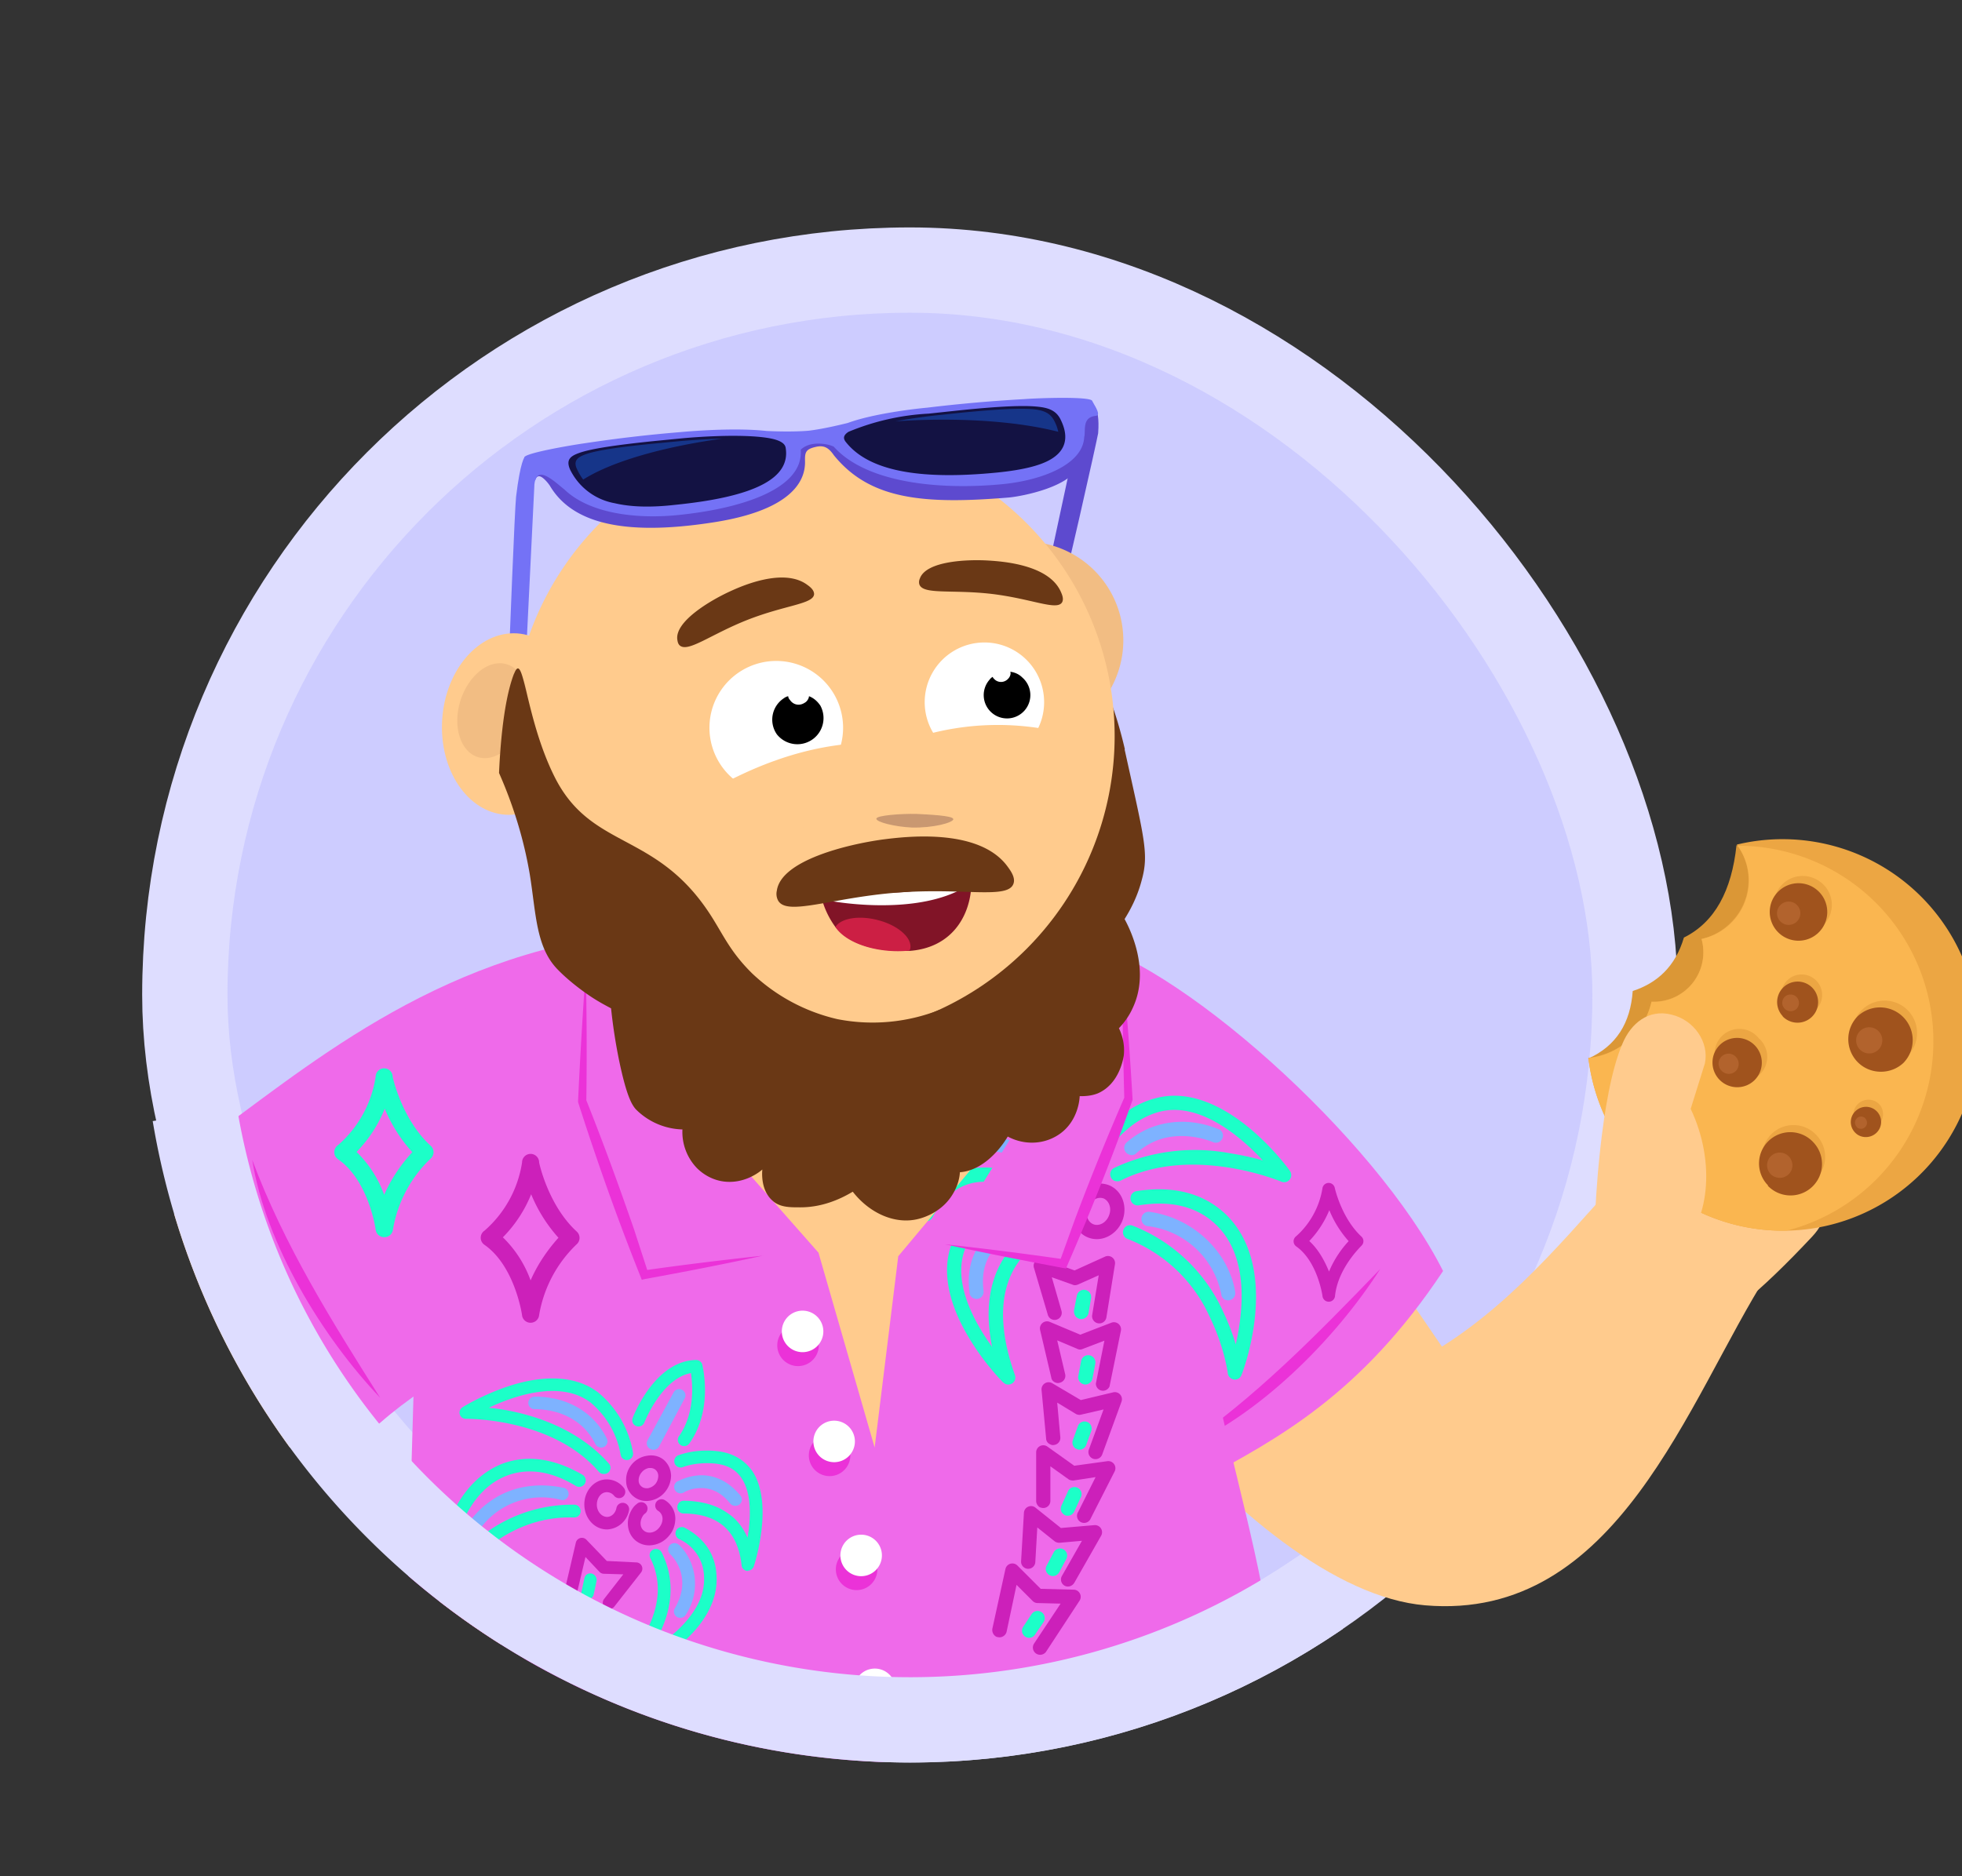 <svg xmlns="http://www.w3.org/2000/svg" width="69" height="66" fill="none">
  <rect width="100%" height="100%" fill="#333333" stroke="none"/>
  <rect width="51" height="51" x="6.5" y="9.5" fill="#CDCCFF" rx="25.5"/>
  <rect width="51" height="51" x="6.5" y="9.5" stroke="#DEDDFF" stroke-width="3" rx="25.5"/>
  <g clip-path="url(#a)">
    <path fill="#FFCB8D" d="M34.17 38.2c1.05 6.14 9.7 17.74 15.95 18.27 6.78.58 9.24-7.25 12.05-11.66-1.59-1.46-3-2.73-4.53-4.12-2.2 2.37-4.16 4.93-6.93 6.68-2.11-3.11-4.3-6.14-6.47-9.22-3.48.22-6.66.17-10.07.05Z"/>
    <path fill="#FFCB8D" d="M55.07 46.83c2.79 1.63 5.04.54 8.67-3.34 1.04-1.12.04-2.09-.27-2.07.74-1.18-1.32-2.39-2.4-1.87l-3.51 2.38-2.49 4.9Z"/>
    <path fill="#FFCB8D" d="m61.96 40.67.99-.99c.4-.5.3-1.27-.2-1.72-.52-.46-1.18-.33-1.68.08-1.3 1.07-3.03 4.05-3.03 4.05.59 1.3.92 2.28 1.62 2.11 1.22-.3 2.22-1.78 2.3-3.53Z"/>
    <path fill="#EF6AEA" d="m42.2 52.08-7.6-12.47 3.13-6.6c3.56.67 10.66 7 13.02 11.7-2.88 4.34-5.81 5.9-8.54 7.37Z"/>
    <path fill="#CC20BA" d="M46.73 45.79a.22.22 0 0 1-.22-.2s-.17-1.22-.93-1.75a.22.22 0 0 1 0-.35c0-.01.75-.58.93-1.7a.22.22 0 0 1 .43-.01s.23 1.06.94 1.72a.22.22 0 0 1 0 .32c0 .01-.83.78-.93 1.77-.01.11-.1.2-.22.2Zm-.69-2.14c.34.31.55.72.7 1.08.2-.49.5-.87.69-1.07a3.76 3.76 0 0 1-.68-1.09c-.22.53-.51.88-.7 1.08h-.01Z"/>
    <path fill="#EF6AEA" d="M48.54 44.64s-3.35 4.4-7.06 6.35l7.06-6.35Z"/>
    <path fill="#EB32D8" d="M48.54 44.64c-1.6 2.5-4.3 5.2-7.06 6.35 2.64-1.79 4.85-4.06 7.06-6.35Z"/>
    <path fill="#7472F6" d="M21.44 74.7c7.77 1.58 8.6 2.62 13.89-1.43l5.99-9.9c-11.41-.2-22.2-3.48-24.11 2.23l4.23 9.1Z"/>
    <path fill="#FFCB8D" d="m14.99 58.47 1.18.45c.57.14 1.19-.25 1.39-.87.2-.63-.14-1.13-.66-1.39-1.36-.68-5.35-.3-5.35-.3-.89 1.02-.2 1.68.33 2.07.71.52 2.07.45 3.1.04Z"/>
    <path fill="#DC9B6E" d="M17.54 58.1c-.24.58-.65 1.43-2.55.5-.85.6-2.11.57-3.1-.17.9.23 2.54.54 3.38-.43.11.18 1.51 1 2.27.1Z"/>
    <path fill="#FFCB8D" d="M19.6 34.17C12.57 35.75 1.23 46.14 1 49.83c-.22 4 4.55 8.9 9.3 12.99l3.07-5.53-3.42-6.21 9.08-5.8.58-11.1Z"/>
    <path fill="#DC9B6E" d="M22.92 56.87c4.96-2.28 12.25-2.94 15.79-1.42-5.31-.6-11.64.2-15.79 1.41ZM21.05 45.8a.58.58 0 1 0 0-1.16.58.58 0 0 0 0 1.16ZM36.38 45.08a.58.58 0 1 0 0-1.15.58.58 0 0 0 0 1.15ZM31.54 60.82a.58.58 0 1 0 0-1.15.58.58 0 0 0 0 1.15ZM15.2 58.4c1.04.85 1.93.97 3.17 1.15 1.34.2 1.49 1.53.96 1.95 0 0 1.2.27 1.47.36.28.09 1.34.48.98 1.79-.37 1.3-1.7.88-1.7.88-.17.57-.82 1.11-1.71 1.06-.9-.06-2.71-4.34-2.71-4.34l-.2-1.33-.35-1.05.1-.47Z"/>
    <path fill="#EF6AEA" d="M22.15 32.84c-6.95.77-11.53 4.85-15.1 7.4 1.26 5.16 3.5 7.98 5.98 10.12 3.43-3.28 11.3-6.11 11.3-6.11l-2.18-11.41Z"/>
    <path fill="#EF6AEA" fill-rule="evenodd" d="m14.03 66.86.76-26.38c.19-5.15 3.06-7.74 8.9-7.74l2.2-.03c3.6-.06 9.55-.15 11.63.26 3.37.65 3.95 2.38 4.55 5.4.28 1.44.23 3.4.2 4.82l-.02 1.04c0 2.6.62 5.12 1.27 7.8.4 1.66.82 3.38 1.11 5.2l-5.6 2.69-10.1 2.6 1.3 4.68-3.16 4.5c-5.81-1.08-10.52-2.9-13.04-4.84Zm18 1.2 1.16 1.96 11.02-2.01c.51-2 .74-3.84.8-5.6l-12.99 5.65Z" clip-rule="evenodd"/>
    <path fill="#1CFFC8" d="M39.2 41.54c.07.02.15.02.21-.01 2.52-1.28 5.63.03 5.66.04a.25.25 0 0 0 .3-.37c-.02-.04-.57-.8-1.42-1.51-1.16-.96-2.3-1.33-3.3-1.06-.83.21-1.57.78-2.2 1.68a.25.25 0 1 0 .42.29c.55-.8 1.2-1.3 1.9-1.49 1.42-.37 2.87.88 3.64 1.71a9.7 9.7 0 0 0-1.14-.25 6.71 6.71 0 0 0-4.08.51.25.25 0 0 0 .01.46ZM43.33 48.51l.07.02c.11.01.22-.05.26-.16.02-.04.37-.95.48-2.1.15-1.57-.23-2.82-1.08-3.6-.77-.7-1.8-.97-3.09-.77a.25.25 0 1 0 .08.5c1.12-.18 2.02.04 2.67.64 1.23 1.12 1 3.1.74 4.25-.1-.33-.24-.72-.44-1.14a5.81 5.81 0 0 0-3.2-3.04.25.25 0 0 0-.17.47 5.25 5.25 0 0 1 2.91 2.78c.5 1.03.62 1.94.62 1.95.01.09.07.16.15.2ZM35.35 48.68a.25.25 0 0 0 .34-.32c-.7-1.97-.51-3.5.55-4.43a.25.25 0 1 0-.33-.38c-.73.64-1.43 1.8-1.02 3.83-.66-.92-1.45-2.37-.9-3.56.29-.62.78-.95 1.49-1.01a.25.25 0 0 0-.05-.5c-.88.08-1.53.53-1.9 1.3-.42.92-.25 2.09.5 3.37.55.95 1.22 1.62 1.25 1.65l.07.05ZM32.47 42.94h.03c.11.04.23 0 .29-.11.64-1.2 1.61-1.54 2.9-1.03a.25.25 0 1 0 .18-.47 3 3 0 0 0-1.83-.2c-.4.1-.75.3-1.06.6.16-.73.49-1.67 1.1-2.09.35-.24.76-.28 1.23-.13.43.14.8.34 1.1.6a.25.25 0 0 0 .34-.37 3.46 3.46 0 0 0-1.29-.7 1.84 1.84 0 0 0-1.66.19c-1.28.87-1.48 3.35-1.48 3.46-.01.1.05.2.15.25ZM36.67 39.32c.05.02.1.02.16.01a.25.25 0 0 0 .18-.3 3.5 3.5 0 0 1 .5-2.5c1 .64.98 2.5.98 2.51 0 .14.1.25.24.26.14 0 .25-.11.26-.25 0-.1.03-2.43-1.46-3.07a.25.25 0 0 0-.3.08 4.11 4.11 0 0 0-.7 3.08c.01.09.07.15.14.18Z"/>
    <path fill="#CC20BA" d="M38.24 43.52c.46.2 1-.05 1.22-.55.21-.5.02-1.07-.44-1.27a.87.87 0 0 0-.77.05.25.25 0 1 0 .25.44.37.37 0 0 1 .32-.03c.2.1.28.36.18.6-.1.26-.36.39-.56.3-.16-.07-.25-.26-.22-.47a.25.25 0 0 0-.5-.08c-.06.44.15.85.52 1.01ZM36.45 43.47c.19.08.4.1.6.03.47-.15.72-.69.56-1.21l-.06-.14a.25.25 0 0 0-.45.21l.03.08c.08.26-.02.52-.23.59-.21.06-.45-.1-.53-.35a.54.54 0 0 1 .01-.38.36.36 0 0 1 .27-.21.25.25 0 1 0-.07-.5.86.86 0 0 0-.66.51c-.1.23-.1.49-.03.73.1.3.3.53.56.64ZM37.11 41.83a.98.98 0 0 1-.42-.55.98.98 0 0 1 .03-.7.81.81 0 0 1 1.17-.37c.2.13.36.32.43.56.07.23.06.48-.03.69a.8.8 0 0 1-1.17.37Zm.26-1.22a.32.32 0 0 0-.19.18.48.48 0 0 0-.01.34c.03.12.1.21.2.27.09.05.18.07.27.04.08-.03.15-.1.19-.18.04-.1.05-.23.01-.34a.48.48 0 0 0-.25-.3.3.3 0 0 0-.22-.01Z"/>
    <path fill="#7EB2FF" d="M43.1 45.72c.03.02.08.03.12.02a.25.25 0 0 0 .22-.28c0-.02-.07-.6-.48-1.23a3.64 3.64 0 0 0-2.52-1.6.25.25 0 1 0-.09.5 3 3 0 0 1 2.6 2.4c0 .08.07.16.14.2ZM39.7 40.61c.08.04.19.03.26-.04.5-.45 1.1-.65 1.8-.6.54.04.93.22.93.22h.01a.25.25 0 0 0 .2-.45c-.01 0-.46-.22-1.08-.27-.83-.06-1.6.19-2.2.72a.25.25 0 0 0 .08.42ZM37.75 39.9c.04.03.08.03.13.03a.25.25 0 0 0 .22-.28l-.23-2.14a.25.25 0 0 0-.5.05l.23 2.14c.01.1.07.17.15.2ZM33.9 40.75c.08.03.16.03.23-.01.49-.27.95-.3 1.37-.1.31.15.49.38.49.38a.25.25 0 1 0 .4-.3 1.92 1.92 0 0 0-2.51-.42.25.25 0 0 0 .02.45ZM34.25 45.67c.04.02.08.03.13.02a.25.25 0 0 0 .21-.28c-.08-.63.06-1.14.42-1.53.26-.28.56-.4.56-.4a.25.25 0 1 0-.17-.47c-.02 0-.4.15-.76.53-.32.35-.68.97-.54 1.94 0 .09.07.16.15.2Z"/>
    <path fill="#CC20BA" d="m35.05 57.58.05.01c.13.03.27-.06.3-.19l.35-1.65.57.57c.04.04.1.07.17.07l.81.02-.93 1.4a.25.25 0 0 0 .42.29l1.18-1.8a.25.25 0 0 0-.2-.38l-1.17-.03-.82-.82a.25.25 0 0 0-.42.12l-.46 2.1c-.02.12.04.24.15.29Z"/>
    <path fill="#CC20BA" d="M37.46 55.79c.12.05.25 0 .32-.11l.94-1.65a.25.25 0 0 0-.24-.38l-1.17.1-.9-.72a.25.25 0 0 0-.4.18l-.1 1.71a.25.25 0 1 0 .5.03l.07-1.22.6.48c.05.04.11.06.18.06l.79-.07-.7 1.23a.25.25 0 0 0 .11.36Z"/>
    <path fill="#CC20BA" d="M36.6 53.03a.25.25 0 0 0 .34-.23v-1.22l.63.45c.05.04.12.05.18.05l.78-.12-.61 1.22a.25.25 0 1 0 .44.23l.84-1.65a.25.25 0 0 0-.26-.36l-1.16.16-.94-.67a.25.25 0 0 0-.4.2v1.71c0 .1.07.2.15.23Z"/>
    <path fill="#CC20BA" d="M36.94 50.81c.04.02.08.03.12.02a.25.25 0 0 0 .23-.27l-.11-1.22.66.4c.06.03.12.04.19.02l.78-.18-.52 1.42a.25.25 0 0 0 .47.17l.68-1.86a.25.25 0 0 0-.3-.33l-1.13.27-1-.59a.25.25 0 0 0-.38.24l.16 1.7c0 .1.07.18.15.21Z"/>
    <path fill="#CC20BA" d="M37.11 48.63c.05.02.1.03.16.01a.25.25 0 0 0 .19-.3l-.28-1.19.71.3c.06.03.13.03.19 0l.76-.29-.3 1.51a.25.25 0 0 0 .48.1l.4-1.96a.25.25 0 0 0-.34-.28l-1.09.42-1.07-.45a.25.25 0 0 0-.34.29l.39 1.66c.01.09.07.15.14.18Z"/>
    <path fill="#CC20BA" d="M36.99 46.41c.05.02.11.03.17.01a.25.25 0 0 0 .17-.31l-.34-1.18.73.26c.06.03.12.02.18 0l.74-.33-.23 1.4a.25.25 0 0 0 .5.08l.3-1.86a.25.25 0 0 0-.36-.27l-1.06.48-1.1-.4a.25.25 0 0 0-.33.3l.49 1.66c.02.07.07.13.14.16Z"/>
    <path fill="#1CFFC8" d="m37.93 46.38.05.02c.14.02.27-.07.3-.2l.09-.53a.25.25 0 0 0-.5-.09l-.1.52c-.01.12.05.24.16.28ZM37.83 50.95l.05.03c.13.05.27-.02.32-.15l.18-.5a.25.25 0 0 0-.47-.17l-.18.5c-.04.11 0 .23.1.3ZM37.4 53.27c.02 0 .03.02.05.03.13.05.27 0 .33-.13l.22-.48a.25.25 0 1 0-.45-.21l-.22.48c-.05.11-.02.24.07.3ZM36.86 55.38l.05.03c.12.07.27.02.34-.1l.25-.47a.25.25 0 0 0-.44-.24l-.25.47c-.06.1-.04.23.05.3ZM36.01 57.54l.04.03c.12.08.27.05.35-.07l.3-.44a.25.25 0 1 0-.42-.28l-.3.45c-.06.1-.05.22.03.3ZM38.07 48.68l.06.02c.13.02.26-.07.29-.2l.1-.53a.25.25 0 1 0-.5-.09l-.1.53c-.02.11.05.23.15.27ZM21.24 51.85a.22.22 0 0 1-.18-.08c-1.64-1.9-4.64-1.86-4.67-1.86a.22.22 0 0 1-.12-.41c.03-.02.75-.46 1.68-.76 1.27-.4 2.34-.32 3.07.23a3.5 3.5 0 0 1 1.24 2.12.22.22 0 1 1-.43.1 3.07 3.07 0 0 0-1.07-1.86c-1.05-.79-2.66-.24-3.57.19.3.03.64.08 1.02.17 1.35.32 2.45.94 3.2 1.79a.22.22 0 0 1-.17.37ZM15.5 56.2h-.06a.22.22 0 0 1-.16-.22c0-.04.02-.91.31-1.9.4-1.33 1.13-2.23 2.1-2.6.86-.31 1.8-.18 2.8.4a.22.22 0 0 1-.24.39c-.86-.52-1.67-.64-2.4-.37-1.4.52-1.87 2.22-2.04 3.25.2-.23.44-.5.74-.78a5.16 5.16 0 0 1 3.65-1.44.22.22 0 0 1-.01.45c-1.2-.04-2.33.4-3.33 1.3-.76.7-1.16 1.4-1.16 1.4a.22.22 0 0 1-.2.12ZM22.01 59.01a.22.22 0 0 1-.17-.37c1.24-1.39 1.6-2.71 1.03-3.83a.22.22 0 0 1 .4-.2c.39.77.58 1.96-.44 3.49.85-.53 1.99-1.46 1.93-2.63a1.48 1.48 0 0 0-.88-1.33.22.22 0 1 1 .2-.4c.7.37 1.09.95 1.12 1.7.05.91-.48 1.82-1.53 2.62a8 8 0 0 1-1.66.95ZM26.3 55.26h-.02a.22.22 0 0 1-.2-.2c-.13-1.2-.81-1.81-2.04-1.82a.22.22 0 0 1-.22-.22c0-.13.1-.23.23-.23.64.01 1.17.16 1.57.46.3.2.52.5.67.84.11-.65.16-1.54-.21-2.09-.2-.31-.52-.48-.97-.52-.4-.03-.77.01-1.1.13a.22.22 0 0 1-.15-.42c.4-.14.83-.19 1.3-.15.57.05 1 .29 1.3.71.76 1.15.08 3.26.05 3.35a.22.22 0 0 1-.2.15ZM24.06 50.87a.22.22 0 0 1-.18-.35c.56-.8.48-1.8.42-2.22-1.03.19-1.63 1.72-1.64 1.74a.22.22 0 0 1-.41-.16c.03-.09.79-2.02 2.23-2.04.1 0 .2.07.22.17.01.06.39 1.58-.46 2.77a.22.22 0 0 1-.18.09Z"/>
    <path fill="#CC20BA" d="M21.36 53.8c-.44.01-.8-.38-.81-.86-.01-.49.34-.89.78-.9.23 0 .46.1.61.3a.22.22 0 0 1-.34.28.33.33 0 0 0-.26-.13c-.2 0-.35.2-.35.44s.17.43.36.43c.16 0 .3-.14.33-.32a.22.22 0 0 1 .44.1.82.82 0 0 1-.76.66ZM22.85 54.36a.75.75 0 0 1-.5-.17c-.34-.29-.36-.82-.05-1.2a.94.94 0 0 1 .1-.09.22.22 0 0 1 .3.33.55.55 0 0 0-.06.05c-.15.19-.15.44 0 .56.15.13.4.08.54-.1.08-.1.12-.2.12-.32a.32.32 0 0 0-.15-.27.22.22 0 0 1 .23-.38.76.76 0 0 1 .37.64c0 .22-.07.44-.22.61a.91.91 0 0 1-.68.34Z"/>
    <path fill="#CC20BA" d="M22.75 52.8a.71.71 0 0 1-.73-.7c-.01-.22.06-.42.2-.59a.87.87 0 0 1 .53-.3c.22-.04.43.01.59.14.16.14.25.33.26.55 0 .2-.07.41-.21.58a.87.87 0 0 1-.64.32Zm.12-1.16h-.05a.43.43 0 0 0-.26.16.43.43 0 0 0-.1.28c0 .09.04.16.1.21.06.05.14.07.23.06.1-.02.19-.07.26-.15.07-.09.1-.19.1-.29a.28.28 0 0 0-.1-.21.27.27 0 0 0-.18-.06Z"/>
    <path fill="#7EB2FF" d="M16.63 54c-.04 0-.08-.02-.11-.04a.22.22 0 0 1-.09-.3c.01-.02.27-.47.81-.85.5-.36 1.37-.73 2.6-.47a.22.22 0 0 1-.08.43 2.67 2.67 0 0 0-2.94 1.1.22.22 0 0 1-.19.12ZM21.14 50.92a.22.22 0 0 1-.2-.12c-.27-.54-.7-.9-1.29-1.1-.45-.14-.83-.13-.84-.13a.22.22 0 0 1-.02-.44c.02 0 .45-.02.98.14.71.23 1.25.69 1.57 1.33a.22.22 0 0 1-.2.32ZM22.98 51c-.04 0-.08-.01-.11-.03a.22.22 0 0 1-.1-.3l.92-1.69a.22.22 0 0 1 .39.21l-.9 1.69a.22.22 0 0 1-.2.12ZM25.86 52.97a.22.22 0 0 1-.18-.08c-.31-.39-.68-.57-1.1-.54-.3.01-.52.14-.53.15a.22.22 0 0 1-.23-.39c.02 0 .32-.18.74-.21.39-.03.96.08 1.47.7a.22.22 0 0 1-.17.37ZM23.93 56.91a.22.22 0 0 1-.2-.33c.28-.49.34-.95.17-1.4a1.48 1.48 0 0 0-.33-.51.22.22 0 0 1 .3-.33c.02 0 .29.26.45.68a2 2 0 0 1-.2 1.78.22.22 0 0 1-.2.11Z"/>
    <path fill="#CC20BA" d="M19.53 62.18c-.03 0-.06 0-.08-.02a.22.22 0 0 1-.13-.29l.41-1-.66.16a.22.22 0 0 1-.17-.03l-.6-.35.1 1.21a.22.22 0 1 1-.45.04l-.13-1.64a.22.22 0 0 1 .33-.21l.9.52 1-.24a.22.22 0 0 1 .26.3l-.57 1.41a.22.22 0 0 1-.2.14Z"/>
    <path fill="#CC20BA" d="M20 60.24c-.04 0-.08 0-.11-.03a.22.22 0 0 1-.1-.3l.5-.96-.68.1c-.05 0-.11 0-.16-.04l-.58-.41-.05 1.34a.22.22 0 0 1-.44-.01l.06-1.76a.22.22 0 0 1 .35-.18l.85.6 1.02-.15a.22.22 0 0 1 .23.33l-.7 1.35a.22.22 0 0 1-.2.12Z"/>
    <path fill="#CC20BA" d="M20.58 58.39a.22.22 0 0 1-.19-.35l.63-.9-.68.02a.22.22 0 0 1-.16-.06l-.53-.5-.25 1.35a.22.22 0 0 1-.44-.09l.33-1.74a.22.22 0 0 1 .37-.12l.76.7h1.03c.08 0 .16.04.2.11.04.08.03.17-.02.24l-.87 1.24a.22.22 0 0 1-.18.1Z"/>
    <path fill="#CC20BA" d="M21.43 56.6a.22.22 0 0 1-.18-.36l.67-.86-.69-.02a.22.22 0 0 1-.15-.07l-.49-.52L20.3 56a.22.22 0 0 1-.43-.1l.38-1.63a.22.22 0 0 1 .38-.1l.71.74 1.03.05a.22.22 0 0 1 .17.36l-.94 1.2a.22.22 0 0 1-.17.08Z"/>
    <path fill="#1CFFC8" d="M20.67 56.26h-.05a.22.22 0 0 1-.17-.27l.1-.46c.02-.13.13-.2.25-.18.12.03.2.14.18.27l-.1.46a.22.22 0 0 1-.21.18ZM19.21 60.06h-.05a.22.22 0 0 1-.2-.23l.01-.48a.22.22 0 1 1 .45.02l-.02.48c0 .1-.09.19-.19.2ZM18.8 62.1h-.06a.22.22 0 0 1-.23-.2l-.02-.48a.22.22 0 0 1 .44-.02l.03.47c0 .11-.07.2-.17.23ZM19.77 58.1h-.05a.22.22 0 0 1-.17-.26l.1-.47c.02-.12.14-.2.26-.17.12.02.2.14.17.26l-.1.47a.22.22 0 0 1-.2.17Z"/>
    <path fill="#CC20BA" d="M18.66 46.53a.3.3 0 0 1-.3-.26c0-.02-.25-1.73-1.32-2.48a.3.3 0 0 1 0-.5 3.98 3.98 0 0 0 1.32-2.4.3.3 0 0 1 .6 0c0 .01.31 1.5 1.32 2.43a.3.3 0 0 1 0 .45 4.47 4.47 0 0 0-1.32 2.49.3.3 0 0 1-.3.27Zm-.97-3a4 4 0 0 1 .97 1.51c.3-.69.72-1.21.98-1.5a5.3 5.3 0 0 1-.96-1.53 4.6 4.6 0 0 1-1 1.52Z"/>
    <path fill="#FFCB8D" d="m14.22 61.22 3.1.71c.57.13 1.13-.22 1.26-.78a1.05 1.05 0 0 0-.78-1.25l-3.11-.72a1.05 1.05 0 0 0-1.26.79c-.12.56.23 1.12.79 1.25Z"/>
    <path fill="#FFCB8D" d="m14.19 62.88 2.93 1.25c.53.23 1.14-.02 1.37-.55a1.05 1.05 0 0 0-.55-1.37l-2.93-1.26a1.05 1.05 0 0 0-1.38.56c-.22.52.03 1.14.56 1.37Z"/>
    <path fill="#FFCB8D" d="m12.77 63.84 2.59 1.85c.47.34 1.13.23 1.46-.24.33-.47.22-1.12-.24-1.46l-2.6-1.85a1.05 1.05 0 0 0-1.46.24c-.33.47-.22 1.13.25 1.46Z"/>
    <path fill="#FFCB8D" d="M9.7 62.24a7.88 7.88 0 0 0 2.9 3.03c.47.31 1.05.62 1.61-.07.3-.4.22-1.03-.2-1.42l-2.32-2.14c-.42-.39-1.02-.39-1.33 0-.3.4-.66.6-.66.6Z"/>
    <path fill="#FFCB8D" d="M15.52 59.37c-1.52-.43-1.4-1.53-1.38-2.03h-3.52l-.5 4.6 1.89 1 1.82-.31 1.69-3.26Z"/>
    <path fill="#1CFFC8" d="M13.51 43.52a.3.3 0 0 1-.3-.27c0-.01-.24-1.72-1.32-2.47a.3.3 0 0 1 0-.5 3.98 3.98 0 0 0 1.32-2.4.3.3 0 0 1 .6 0c0 .01.32 1.49 1.33 2.42a.3.3 0 0 1 0 .46 4.47 4.47 0 0 0-1.32 2.49.3.3 0 0 1-.3.27Zm-.97-3a4 4 0 0 1 .97 1.51c.3-.69.73-1.22.99-1.5a5.3 5.3 0 0 1-.97-1.53 4.6 4.6 0 0 1-.99 1.52Z"/>
    <path fill="#FFCB8D" d="m28.78 44.05 1.98 6.87.83-6.73 6-7.17-2.32-4.35c-2.05-.15-9.75.05-9.75.05l-2.47 4.84 5.73 6.5Z"/>
    <path fill="#EB32D8" d="M30.04 55.93a.73.73 0 1 0 0-1.45.73.73 0 0 0 0 1.45Z"/>
    <path fill="white" d="M30.2 55.44a.73.73 0 1 0 0-1.45.73.73 0 0 0 0 1.45Z"/>
    <path fill="#EB32D8" d="M27.98 48.05a.73.73 0 1 0 0-1.45.73.73 0 0 0 0 1.45Z"/>
    <path fill="white" d="M28.14 47.56a.73.73 0 1 0 0-1.45.73.73 0 0 0 0 1.45Z"/>
    <path fill="#EB32D8" d="M29.09 51.92a.73.73 0 1 0 0-1.45.73.73 0 0 0 0 1.45Z"/>
    <path fill="white" d="M29.25 51.43a.73.73 0 1 0 0-1.45.73.73 0 0 0 0 1.45Z"/>
    <path fill="#EB32D8" d="M30.52 60.64a.73.73 0 1 0 0-1.46.73.73 0 0 0 0 1.46Z"/>
    <path fill="white" d="M30.68 60.15a.73.73 0 1 0 0-1.45.73.73 0 0 0 0 1.45Z"/>
    <path fill="#EF6AEA" d="m33.23 43.77 4.17.68 2.28-5.78-.22-4.94"/>
    <path fill="#EB32D8" d="M33.23 43.77c1.4.15 2.8.33 4.2.53l-.17.1.53-1.47a89.5 89.5 0 0 1 1.75-4.32v.06a231.18 231.18 0 0 1-.08-4.94 142.9 142.9 0 0 1 .37 4.93v.03l-.01.03a88.4 88.4 0 0 1-2.28 5.78l-.05.12-.12-.02c-1.38-.26-2.77-.53-4.14-.83Z"/>
    <path fill="#EF6AEA" d="m26.83 44.17-4.17.67-2.19-6.12.13-4.6"/>
    <path fill="#EB32D8" d="M26.83 44.17c-1.37.3-2.76.57-4.14.82l-.12.03-.05-.13c-.8-2-1.53-4.06-2.19-6.12v-.05a197.71 197.71 0 0 1 .27-4.6 123.56 123.56 0 0 1 .02 4.6l-.01-.04c.6 1.5 1.16 3.04 1.69 4.57l.5 1.54-.16-.1c1.4-.2 2.8-.37 4.2-.52Z"/>
    <path fill="#EF6AEA" d="M13.37 49.17s-3.48-4.3-4.5-8.37l4.5 8.37Z"/>
    <path fill="#EB32D8" d="M13.37 49.17c-2.04-2.15-4.03-5.41-4.5-8.37 1.12 3 2.8 5.68 4.5 8.37Z"/>
    <path fill="#7472F6" d="M18.45 16.08s-.15.14-.3 1.39c-.05.46-.23 5.1-.27 6.19l.59-.01.32-6.52c0-.23.08-.48.32-.48l-.66-.57Z"/>
    <path fill="#5D4ACF" d="m38.43 14.2.09.12c.07.14.14.38.1.92-.03.2-1.2 5.45-1.54 6.59l-.57-.17 1.37-6.38c.06-.22.04-.49-.18-.55l.73-.54Z"/>
    <path fill="#F2BD83" d="M36.03 26a3.47 3.47 0 1 0 0-6.95 3.47 3.47 0 0 0 0 6.94Z"/>
    <path fill="#6A3815" d="M39.56 26.36s-.54-2.43-1.08-2.55a.58.58 0 0 0-.3.01c-.84.24-.55 1.16-.2 3.4.33 2.28-3.23 1.9-2.97 4.62.1 1.02-.73 1.84-1.91 2.42-.27.2-.91.62-1.73.51-.18-.02-1.13.07-1.27.01-.07.3-.13 3.7 1.74 5.6.24.24.57.5 1.02.7.01.02.43.18.83.16 1.03-.03 1.7-1.17 1.75-1.26.6.32 1.31.28 1.84-.1.64-.46.69-1.23.69-1.32.15 0 .39 0 .64-.1.78-.34.9-1.28.91-1.32.05-.44-.08-.79-.17-.97.23-.24.38-.48.48-.7.66-1.38-.14-2.88-.28-3.14.18-.29.44-.75.6-1.36.26-.94.1-1.43-.6-4.61h.01Z"/>
    <path fill="#FFCB8D" d="M28.6 36.49a10.6 10.6 0 1 0 0-21.2 10.6 10.6 0 0 0 0 21.2Z"/>
    <path fill="#FFCB8D" d="M20.4 25.62c.12-1.76-.88-3.25-2.22-3.34-1.34-.08-2.52 1.28-2.63 3.04-.11 1.76.89 3.25 2.23 3.34 1.34.08 2.52-1.28 2.63-3.04Z"/>
    <path fill="#F2BD83" d="M18.44 25.35c.28-.9.01-1.79-.61-1.98-.62-.2-1.35.37-1.64 1.28-.28.9 0 1.79.61 1.98.62.2 1.36-.38 1.64-1.28Z"/>
    <path fill="#C99871" d="M33.53 28.81c0 .13-.72.32-1.47.3-.6-.03-1.24-.19-1.24-.31s.88-.18 1.4-.17c.4.02 1.31.06 1.3.18Z"/>
    <path fill="white" d="M34.62 26.8a2.1 2.1 0 1 0 0-4.2 2.1 2.1 0 0 0 0 4.2Z"/>
    <path fill="black" d="M34.8 23.91a.35.35 0 0 1 .11-.1c.02.05.05.07.08.1.14.12.35.1.47-.04.06-.06.1-.17.07-.24.15.02.3.08.42.2a.82.82 0 1 1-1.15.08Z"/>
    <path fill="white" d="M27.3 27.95a2.35 2.35 0 1 0 0-4.7 2.35 2.35 0 0 0 0 4.7Z"/>
    <path fill="black" d="M27.57 24.56a.4.4 0 0 1 .15-.07c0 .05.03.1.06.13.12.18.34.22.52.1.08-.04.15-.15.15-.23.16.06.29.17.4.33a.92.92 0 0 1-1.53 1.01.9.9 0 0 1 .25-1.27Z"/>
    <path fill="#6A3815" d="M18.08 23.7c.34-.88.38 1.52 1.41 3.6 1.3 2.63 3.59 1.9 5.52 4.92.44.69.68 1.27 1.44 2.02a6.47 6.47 0 0 0 3 1.61 6.42 6.42 0 0 0 3.6-.33l1.7 4.98-.99.67c0 .19-.05.5-.25.83-.33.56-.89.8-1.22.88-.8.2-1.7-.19-2.3-.96-.45.27-1.1.56-1.88.55-.35 0-.7 0-.96-.25-.4-.37-.35-.98-.34-1.08-.08.07-.62.52-1.37.42-.5-.07-.82-.36-.93-.47a1.83 1.83 0 0 1-.51-1.36 2.4 2.4 0 0 1-1.64-.71c-.13-.15-.32-.43-.59-1.73a19 19 0 0 1-.28-1.82c-.15-.08-.38-.2-.63-.36 0 0-.73-.46-1.28-1.04-.74-.79-.73-1.97-.95-3.32-.15-.88-.44-2.11-1.08-3.56.02-.4.1-2.4.53-3.5Z"/>
    <path fill="#811427" d="M28.8 30.93a3 3 0 0 0 .58 1.68c.41.49 1.1.82 2.29.84h.31c1.42-.1 2.11-1.13 2.18-2.27-1.03.14-2.22-.44-3.38-.56-.46-.05-1.23.57-1.99.3Z"/>
    <path fill="white" d="M29.2 31.32s-.02.29.06.38c0 0 2.62.49 4.39-.34l.08-.37c-.74.24-1.37.34-1.81.38a13.63 13.63 0 0 1-2.72-.05Z"/>
    <path fill="#CC1F44" d="M29.38 32.61c.38.58 1.5.94 2.6.83a.3.3 0 0 0 .03-.06c.09-.38-.43-.84-1.16-1.02-.67-.17-1.29-.05-1.47.25Z"/>
    <path fill="#6A3815" d="M31.05 29.53c-1.24.17-3.58.73-3.73 1.8a.5.5 0 0 0 .04.34c.3.57 1.87-.09 4.18-.27 2.35-.18 3.9.24 4.1-.31.08-.21-.09-.45-.2-.6-1.01-1.4-3.68-1.05-4.39-.96Z"/>
    <path fill="#FFCB8D" d="M37.38 25.78a9.54 9.54 0 0 0-5.08.14l.67 1.7 3.86-.16.55-1.68ZM30.68 26.13c-2.33 0-4.35.92-5.67 1.67l2.03 1.78 3.31-1.29.33-2.16Z"/>
    <path fill="#6A3815" d="M25.68 20.8c-.7.32-1.95 1.06-1.86 1.7.01.06.02.14.08.2.29.27 1.08-.38 2.4-.9 1.33-.52 2.31-.55 2.33-.9 0-.14-.13-.25-.23-.32-.83-.63-2.33.04-2.72.22ZM34.79 19.72c-.76-.05-2.22.01-2.44.63a.3.3 0 0 0-.02.2c.12.38 1.13.18 2.53.34 1.43.17 2.3.6 2.49.3.07-.12 0-.28-.05-.39-.44-.95-2.08-1.05-2.5-1.08h-.01Z"/>
    <path fill="#5D4ACF" d="M38.61 14.57c-.02-.01-.15-.14-.28-.1-.03 0-.1.05-.17.29-.07.29-.03.53-.02.59 0 0 .03.3-.19.99-.25.79-2.03 1.12-2.46 1.16-3 .25-4.89.08-6.16-1.48-.18-.26-.34-.37-.64-.3s-.38.15-.38.42.18 1.7-3.19 2.23c-3.36.53-5.05-.05-5.78-1.28-.03-.05-.28-.39-.42-.33-.05.01-.08.07-.09.1a.86.86 0 0 1 .06-.2c.57-1.32 4.48-.77 5.3-.64l3.97-.7 7.04-.48 3.41-.27Z"/>
    <path fill="#7472F6" d="M38.41 14.1c-.07-.16-1.88-.1-2.4-.06a53.46 53.46 0 0 0-3.4.3c-.65.06-1.99.24-2.8.54-.17.04-.8.2-1.36.27-.57.05-1.28.02-1.49.01-1-.11-2.37-.02-3.03.04a49.03 49.03 0 0 0-3.35.39c-.5.07-2.2.36-2.14.51.12.25.33.95.4.76.15-.45.77.18 1 .35.9.87 2.57 1.05 3.98.91 2.13-.21 4.45-.88 4.34-2.3.1-.1.27-.19.5-.21.24-.02.48.02.66.1 1.17 1.31 3.81 1.53 5.95 1.32 1.4-.14 2.82-.7 2.86-1.66.06-.2-.09-.69.4-.74.2-.02 0-.3-.12-.53Z"/>
    <path fill="#131243" d="M36.95 16.16c-.37.22-.98.37-1.86.46-2.8.28-4.56-.07-5.35-1.08-.1-.13-.07-.24.1-.35a8.48 8.48 0 0 1 2.82-.64l1.03-.11c1.45-.15 2.33-.19 2.84-.13.36.04.63.14.78.47.29.6.17 1.07-.36 1.38ZM27.63 15.75c.18 1.08-1.1 1.73-3.9 2.01-.88.1-1.57.07-2.12-.06a2.17 2.17 0 0 1-1.56-1.18c-.15-.34 0-.47.3-.58.41-.15 1.24-.28 2.7-.43l1.03-.1c1.42-.12 2.59-.1 3.14.04.26.07.39.17.41.3Z"/>
    <path fill="#1B5CDA" d="M37.22 15.2a1.46 1.46 0 0 0-.13-.37c-.14-.3-.38-.39-.71-.43-.47-.05-1.27-.01-2.6.12l-.94.1c-.51.06-.97.13-1.36.2 2.24-.15 4.31 0 5.74.37ZM20.51 16.87a1.9 1.9 0 0 1-.21-.35c-.15-.3 0-.43.27-.53.37-.14 1.14-.26 2.47-.39l.95-.09c.5-.04.99-.07 1.41-.08-2.17.3-3.93.83-4.89 1.44Z" opacity=".47"/>
    <path fill="#DB9736" fill-rule="evenodd" d="M55.85 37.24c1-.45 1.49-1.26 1.57-2.38.86-.28 1.5-.86 1.8-1.88 1.09-.54 1.68-1.65 1.85-3.25l1.55.37.73 4.88-5.96 4.33-1.54-2.07Z" clip-rule="evenodd"/>
    <path fill="#ECA643" fill-rule="evenodd" d="M57.73 41.16a6.9 6.9 0 0 1-1.87-3.95 2.55 2.55 0 0 0 2.22-1.98 1.74 1.74 0 0 0 1.76-2.2c.37-.09.72-.27 1-.55a2.1 2.1 0 0 0 .24-2.77 6.89 6.89 0 0 1 6.37 11.68 6.87 6.87 0 0 1-9.72-.23Z" clip-rule="evenodd"/>
    <path fill="#FAB650" fill-rule="evenodd" d="M57.73 41.17a6.9 6.9 0 0 1-1.87-3.95 2.55 2.55 0 0 0 2.22-1.98 1.74 1.74 0 0 0 1.76-2.21 2.1 2.1 0 0 0 1.27-3.28 6.88 6.88 0 0 1 1.73 13.54 6.86 6.86 0 0 1-5.1-2.12Z" clip-rule="evenodd"/>
    <path fill="#ECA643" fill-rule="evenodd" d="M62.3 41.46a1.1 1.1 0 1 1 1.58-1.53 1.1 1.1 0 1 1-1.6 1.53Zm.54-5.96a.72.72 0 1 1 1.04-1 .72.72 0 1 1-1.04 1Zm2.61 1.62a1.14 1.14 0 1 1 1.62.04c-.46.43-1.18.42-1.62-.04Zm-4.85.6a.87.87 0 1 1 1.25-1.2.87.87 0 1 1-1.25 1.2Zm2.08-5.2c-.39-.4-.38-1.05.02-1.43.4-.38 1.04-.37 1.44.04a1 1 0 1 1-1.45 1.4Zm2.69 7.1a.53.53 0 1 1 .76-.73.53.53 0 0 1-.76.72Zm-7.57-.3a.92.92 0 0 1 .03-1.3.92.92 0 0 1 1.27 1.32.92.92 0 0 1-1.3-.02Z" clip-rule="evenodd"/>
    <path fill="#A0531D" fill-rule="evenodd" d="M57.67 39.6a.91.91 0 1 1 1.32-1.26.92.92 0 0 1-1.32 1.26Z" clip-rule="evenodd"/>
    <path fill="#B2632D" fill-rule="evenodd" d="M57.75 39.27a.37.37 0 0 1 0-.52.37.37 0 0 1 .53.01c.14.15.14.38-.01.52a.37.37 0 0 1-.52 0Z" clip-rule="evenodd"/>
    <path fill="#A0531D" fill-rule="evenodd" d="M62.18 41.7a1.1 1.1 0 1 1 1.59-1.52 1.1 1.1 0 1 1-1.6 1.53Z" clip-rule="evenodd"/>
    <path fill="#B2632D" fill-rule="evenodd" d="M62.27 41.3a.44.44 0 0 1 .64-.62c.17.18.17.46-.01.63a.45.45 0 0 1-.63-.01Z" clip-rule="evenodd"/>
    <path fill="#A0531D" fill-rule="evenodd" d="M62.7 35.75a.72.72 0 1 1 1.04-1 .72.72 0 1 1-1.05 1Z" clip-rule="evenodd"/>
    <path fill="#B2632D" fill-rule="evenodd" d="M62.76 35.48a.3.3 0 0 1 0-.41.3.3 0 0 1 .42 0 .3.3 0 0 1 0 .42.3.3 0 0 1-.42-.01Z" clip-rule="evenodd"/>
    <path fill="#A0531D" fill-rule="evenodd" d="M65.32 37.35a1.15 1.15 0 0 1 .03-1.62 1.15 1.15 0 0 1 1.59 1.66c-.46.43-1.19.41-1.62-.04Z" clip-rule="evenodd"/>
    <path fill="#B2632D" fill-rule="evenodd" d="M65.41 36.92a.46.46 0 1 1 .67-.63.46.46 0 0 1-.66.64Z" clip-rule="evenodd"/>
    <path fill="#A0531D" fill-rule="evenodd" d="M60.47 37.98a.87.87 0 0 1 .02-1.23.87.87 0 0 1 1.2 1.26.87.87 0 0 1-1.22-.03Z" clip-rule="evenodd"/>
    <path fill="#B2632D" fill-rule="evenodd" d="M60.54 37.66a.35.35 0 0 1 .01-.5.35.35 0 0 1 .5.02c.13.14.13.36-.01.5a.35.35 0 0 1-.5-.02Z" clip-rule="evenodd"/>
    <path fill="#A0531D" fill-rule="evenodd" d="M65.24 39.84a.53.53 0 0 1 .02-.76.53.53 0 0 1 .73.77c-.21.2-.55.2-.75-.01Z" clip-rule="evenodd"/>
    <path fill="#B2632D" fill-rule="evenodd" d="M65.3 39.64a.21.21 0 0 1 0-.3.21.21 0 0 1 .3 0c.08.1.08.23-.01.31a.21.21 0 0 1-.3-.01Z" clip-rule="evenodd"/>
    <path fill="#A0531D" fill-rule="evenodd" d="M62.52 32.78a1.01 1.01 0 1 1 1.46-1.4 1.01 1.01 0 0 1-1.46 1.4Z" clip-rule="evenodd"/>
    <path fill="#B2632D" fill-rule="evenodd" d="M62.6 32.4a.41.41 0 0 1 .02-.57.41.41 0 0 1 .58.01.41.41 0 0 1-.59.57Z" clip-rule="evenodd"/>
    <path fill="#FFCB8D" d="m59.46 39 .5-1.6c.15-.74-.38-1.52-1.18-1.71-.8-.2-1.42.3-1.72 1.02-.8 1.85-.96 5.98-.96 5.98 1.34 1.04 2.24 1.9 2.89 1.33 1.13-.99 1.36-3.13.47-5.01Z"/>
    <path stroke="#DEDDFF" stroke-width="3" d="M46.38 56.06A25.5 25.5 0 0 1 6.85 39.19"/>
  </g>
  <defs>
    <clipPath id="a">
      <path fill="white" d="M5 8h65v54H32A27 27 0 0 1 5 35V8Z"/>
    </clipPath>
  </defs>
</svg>